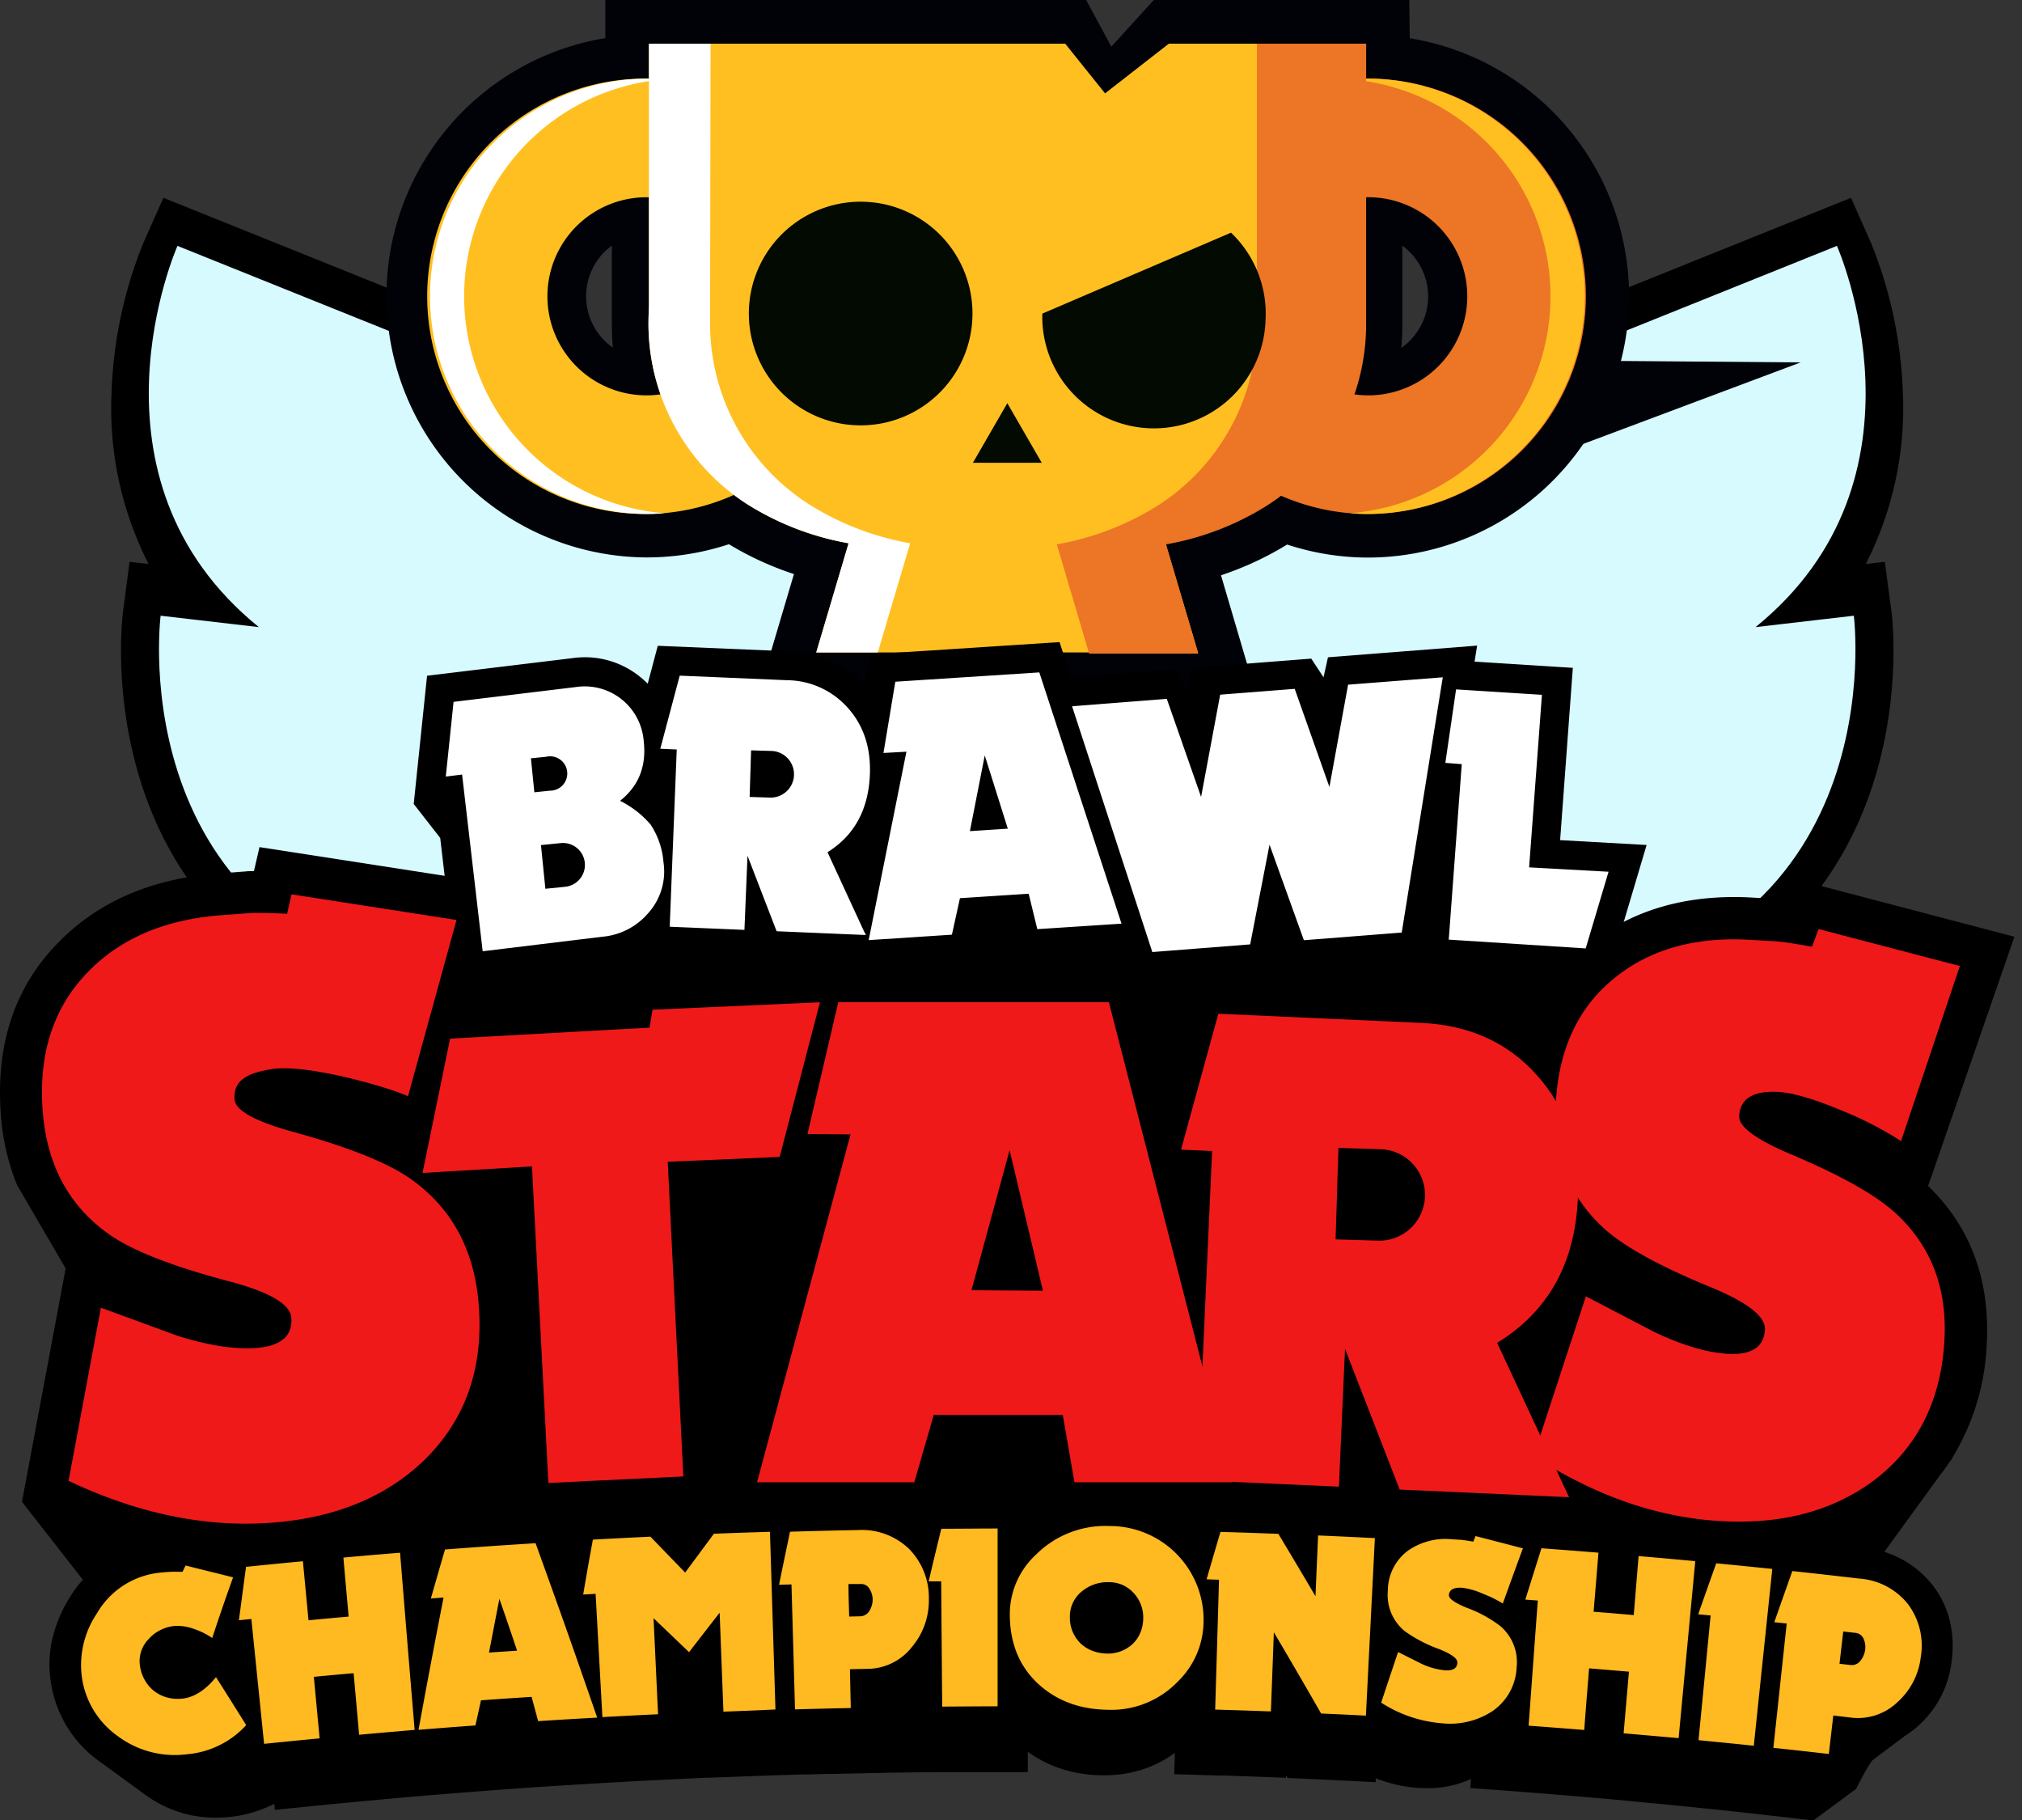 <svg width="160" height="144" fill="none" xmlns="http://www.w3.org/2000/svg"><rect width="100%" height="100%" fill="#333333" stroke="none"/><g clip-path="url(#a)"><path d="m149.146 44.45-1.509.176a27.16 27.16 0 0 0 2.93-13.67 34.611 34.611 0 0 0-2.508-11.725l-1.59-3.579-56.86 22.868-.13-.054-.131.054v38.512h.019v5.588l.13.05.131-.05c7.765 2.96 15.418 4.45 22.845 4.45 2.094.002 4.187-.118 6.267-.36 8.387-.976 14.803-4.224 19.077-9.708.428-.54.821-1.09 1.179-1.648a25.964 25.964 0 0 0 4.666-4.627c7.542-9.646 6.079-21.793 6.014-22.307l-.53-3.97Z" fill="#000"/><path d="m89.332 41.984 56.024-22.53s8.152 18.352-6.44 30.164l7.776-.902s3.418 26.57-24.857 29.86c-12.373 1.437-22.93-.86-32.499-4.715l-.004-31.877Z" fill="#D7FAFF"/><path d="m10.253 44.45 1.505.176a27.11 27.11 0 0 1-2.926-13.67A34.504 34.504 0 0 1 11.34 19.23l1.59-3.579L69.79 38.52l.13-.054.131.054v38.512h-.02v5.588l-.13.05-.13-.05c-7.765 2.96-15.418 4.45-22.845 4.45a53.945 53.945 0 0 1-6.267-.36c-8.387-.976-14.807-4.224-19.081-9.708-.423-.54-.815-1.09-1.175-1.648a25.962 25.962 0 0 1-4.659-4.62c-7.542-9.646-6.078-21.792-6.013-22.306l.522-3.979Z" fill="#000"/><path d="m70.067 41.984-56.024-22.53s-8.152 18.352 6.44 30.164l-7.772-.902s-3.418 26.57 24.853 29.86c12.377 1.437 22.933-.86 32.503-4.715V41.984Z" fill="#D7FAFF"/><path d="M108.237 6.22h-.134V3.457H92.489l-5.046 3.932-3.153-3.932H51.354v2.769h-.23a17.223 17.223 0 1 0 .057 34.445h.092c.45 0 .895-.023 1.333-.057a.732.732 0 0 0-.096 0 17.16 17.16 0 0 0 5.614-1.444c.365.277.74.542 1.133.768a22.34 22.34 0 0 0 7.457 2.91c.15.028.284.074.434.1l-2.557 8.64h21.57l.026.093h8.64l-2.557-8.644a22.247 22.247 0 0 0 7.888-3.007c.422-.265.821-.549 1.209-.845a17.222 17.222 0 1 0 6.87-32.963Zm-57.098 9.386h.215v8.633c-.027.46-.039.925-.039 1.39v.077c.004.718.054 1.435.15 2.146.046.354.104.707.173 1.056.158.781.368 1.551.63 2.304a7.99 7.99 0 0 1-1.102.089 7.837 7.837 0 1 1-.027-15.676v-.019Zm57.152 15.675a7.977 7.977 0 0 1-1.098-.084c.598-1.739.91-3.564.921-5.403v-10.18h.15a7.842 7.842 0 0 1 7.471 4.765 7.84 7.84 0 0 1-4.371 10.373c-.979.38-2.024.56-3.073.53Z" fill="#000207"/><path d="M99.459 55.17h-15.84l-.028-.091H59.96l2.865-9.658a24.911 24.911 0 0 1-5.146-2.362 20.817 20.817 0 0 1-6.397 1.045h-.135a20.683 20.683 0 0 1-3.248-41.09V0h38.047l1.993 3.69L91.302 0h20.215l.034 3.026a20.676 20.676 0 0 1 17.292 22.042 20.68 20.68 0 0 1-20.544 19.047h-.008a20.528 20.528 0 0 1-6.44-1.03 25.286 25.286 0 0 1-5.234 2.432l2.842 9.654ZM88.76 48.26h1.44l-2.338-7.892 3.782-.691a19.02 19.02 0 0 0 6.682-2.542c.33-.208.645-.434.956-.668l1.617-1.225 1.854.81a13.62 13.62 0 0 0 5.519 1.152h.019a13.768 13.768 0 0 0 9.777-23.484 13.767 13.767 0 0 0-9.727-4.05h-3.694V6.912H93.675l-6.796 5.296-4.248-5.296H54.81v2.769h-3.79a13.767 13.767 0 1 0 .038 27.533h.319c.284 0 .576-.019.864-.038v-.023a13.715 13.715 0 0 0 4.481-1.121l1.847-.822 1.62 1.21c.293.218.592.43.903.625a18.82 18.82 0 0 0 6.306 2.45 5.6 5.6 0 0 1 .384.093l3.775.695-2.335 7.887h19.515l.023.089Z" fill="#000207"/><path fill-rule="evenodd" clip-rule="evenodd" d="M110.967 19.442a4.965 4.965 0 0 1 .622 7.487c-.218.222-.455.421-.706.596a19.44 19.44 0 0 0 .084-1.707V19.442ZM96.391 32.42l1.517-4.41c.25-.726.38-1.488.387-2.255V6.03l9.443-.204c.267-.014.533-.014.8 0a17.632 17.632 0 0 1 16.396 22.708l17.551.14-24.012 9.001a17.63 17.63 0 0 1-10.1 3.41H73.279l23.112-8.664ZM48.416 19.433a4.96 4.96 0 0 0-2.038 4.009A4.962 4.962 0 0 0 48.5 27.51c-.051-.56-.08-1.122-.084-1.686V19.433Zm5.151 21.465c-.783.11-1.572.17-2.363.176h-.131l-.059-.001a17.634 17.634 0 0 1-.168-35.258 7.58 7.58 0 0 1 .802 0l9.44.203v19.734c.008.77.14 1.535.39 2.264v.002l3.873 11.26-11.784 1.62Z" fill="#000207"/><path d="M51.123 6.221a17.223 17.223 0 1 0 .062 34.445 17.223 17.223 0 0 0-.062-34.445Zm.043 25.06a7.837 7.837 0 1 1-.024-15.674 7.837 7.837 0 0 1 .023 15.675Z" fill="#FFBF21"/><path d="M108.237 6.221a17.222 17.222 0 1 0 .062 34.445 17.222 17.222 0 0 0-.062-34.445Zm.054 25.06a7.841 7.841 0 0 1-7.256-4.817 7.834 7.834 0 0 1 1.676-8.547 7.836 7.836 0 0 1 12.063 1.156 7.844 7.844 0 0 1 1.332 4.352 7.843 7.843 0 0 1-7.815 7.857Z" fill="#ED7526"/><path d="M36.727 23.47A17.223 17.223 0 0 1 52.61 6.276a17.223 17.223 0 1 0-1.336 34.392c.448 0 .894-.023 1.332-.058a17.223 17.223 0 0 1-15.88-17.138Z" fill="#fff"/><path d="M122.691 23.47a17.22 17.22 0 0 0-15.882-17.195 17.225 17.225 0 0 1 18.588 17.198 17.226 17.226 0 0 1-17.252 17.194c-.449 0-.891-.023-1.333-.058a17.22 17.22 0 0 0 15.879-17.138Z" fill="#FFBF21"/><path d="M108.061 3.456H92.489l-5.046 3.932-3.153-3.932H51.354V24.24c-.023.46-.039.925-.039 1.39v.077a16.977 16.977 0 0 0 7.942 14.266 22.356 22.356 0 0 0 7.895 3.01l-2.561 8.64h30.198l-2.561-8.64a22.333 22.333 0 0 0 7.891-3.01 16.963 16.963 0 0 0 7.942-14.266v-.077c0-.465 0-.93-.039-1.39h.039V3.456Z" fill="#FFBF21"/><path d="M64.13 39.972a16.965 16.965 0 0 1-7.942-14.266v-.077l.039-22.173H51.35V24.24c-.023.46-.038.925-.038 1.39v.077a16.976 16.976 0 0 0 7.94 14.266 22.356 22.356 0 0 0 7.896 3.01l-2.561 8.64h4.873l2.561-8.64a22.335 22.335 0 0 1-7.891-3.01Z" fill="#fff"/><path d="M108.103 3.456h-8.644v22.338a16.981 16.981 0 0 1-7.946 14.27 22.244 22.244 0 0 1-7.887 3.007l2.557 8.644h8.64l-2.557-8.644a22.28 22.28 0 0 0 7.892-3.007 16.994 16.994 0 0 0 7.941-14.27l.004-22.338Z" fill="#ED7526"/><path d="M100.142 25.299a8.835 8.835 0 1 1-17.664-.484l14.93-6.406a8.833 8.833 0 0 1 2.734 6.89ZM79.709 31.9l-2.723 4.715h5.446L79.709 31.9ZM68.104 33.655a8.848 8.848 0 1 0 0-17.696 8.848 8.848 0 0 0 0 17.696Z" fill="#030A01"/><path d="m123.452 66.472 1.006-13.632-7.776-.492.203-1.267-11.804.925-.35 1.583-.971-1.479-9.49.741-.349 1.694-.856-1.602-8.31.653-.914-2.792-14.976.972-.384 2.37a8.771 8.771 0 0 0-6.11-2.616l-10.322-.434-.795 3a7.111 7.111 0 0 0-.695-.615 6.911 6.911 0 0 0-5.246-1.41l-11.52 1.395-1.056 10.145 2.097 2.688 1.305 11.175L42 82.7l10.08-1.22a7.294 7.294 0 0 0 2.512-.769l13.252.56-.123.62 10.03-.654.588-2.515 1.482-.096.6 2.454 7.434-.48.68 2.081 9.984-.768.207-1.079.384 1.033 9.278-.722-.035.43 12.995.826 5.876-5.215 3.072-10.33-6.843-.384Z" fill="#000"/><path d="m152.571 93.833 6.828-19.719-17.557-4.608-.626 1.674c-.188 0-.357-.034-.511-.042l-2.008-.12c-5.092-.295-9.405.915-12.818 3.595a15.104 15.104 0 0 0-4.536 5.76 16.291 16.291 0 0 0-8.72-2.803l-18.729-.84-1.732 6.335-1.824-7.104H69.195l.054-.196-4.44.196h-1.105v.05l-14.935.66-.238 1.448-10.54.603 2.365-8.625-19.823-3.072-.438 1.897c-.245 0-.46 0-.649.027l-2.104.154c-5.288.384-9.566 2.227-12.71 5.456C1.174 78.054-.343 82.624.064 88.12a18.16 18.16 0 0 0 1.29 5.649l3.84 6.589-3.455 18.467 6.985 8.944 1.75.829c4.763 2.254 9.528 3.399 14.167 3.399.691 0 1.386-.027 2.07-.077 5.288-.384 9.646-2.193 12.956-5.353a16.303 16.303 0 0 0 3.48-4.873l.383 8.529h31.754l1.406-6.068h4.366l.856 6.068h41.4a28.076 28.076 0 0 0 7.773 1.601c.514.031 1.029.046 1.536.046 4.439 0 8.306-1.179 11.52-3.506a15.816 15.816 0 0 0 3.84-4.036l5.541-7.622c.246-.315.477-.634.699-.964l.308-.423h-.031a18.67 18.67 0 0 0 2.711-8.966c.276-5.081-1.279-9.27-4.639-12.52Z" fill="#000"/><path d="M33.54 115.56c-3.047 2.911-7.069 4.551-12.066 4.919-5.22.384-10.57-.72-16.048-3.314l2.558-13.697 6.048 2.215c2.437.769 4.51 1.092 6.22.972 1.975-.146 2.908-.943 2.8-2.392-.08-1.083-1.743-2.051-4.992-2.903-4.18-1.104-7.22-2.266-9.116-3.487C5.557 95.623 3.7 92.28 3.375 87.85c-.332-4.524.873-8.183 3.618-10.979 2.58-2.647 6.107-4.136 10.58-4.466l2.104-.153c.265-.02.649-.027 1.152-.02a62.8 62.8 0 0 1 1.89.066l.348-1.536 13.057 2.027-3.84 13.951c-1.375-.672-7.953-2.58-10.73-2.158-2.085.315-3.102.956-2.995 2.404.067.901 1.696 1.78 4.889 2.638 4.14 1.15 7.115 2.339 8.928 3.568 3.328 2.304 5.162 5.647 5.503 10.03.397 5.025-1.05 9.138-4.34 12.338Z" fill="#F01919"/><path d="m61.695 91.537-8.859.384 1.236 24.895-10.679.518-1.298-25.049-8.66.519 2.182-10.626 15.783-.871.234-1.418 13.248-.587-3.187 12.235ZM124.853 94.85c.177-3.919-.901-7.177-3.233-9.772-2.304-2.591-5.353-3.972-9.147-4.144l-16.067-.726-2.95 10.752 2.458.112-1.171 26.051 11.202.503.487-10.906 4.324 11.137 13.402.603-5.691-12.212c4.025-2.463 6.153-6.262 6.386-11.397Z" fill="#F01919"/><path d="m109.186 90.926-3.276-.104-.226 7.239 3.271.1a3.62 3.62 0 1 0 .231-7.235Z" fill="#000"/><path d="M148.17 117.215c-3.248 2.368-7.261 3.413-12.038 3.134-4.992-.29-9.921-2.005-14.785-5.146l4.144-12.638 5.457 2.846c2.209 1.039 4.129 1.607 5.76 1.705 1.885.107 2.868-.526 2.949-1.92.061-1.037-1.386-2.162-4.343-3.376-3.817-1.566-6.548-3.049-8.191-4.447-2.924-2.56-4.26-5.954-4.009-10.184.256-4.323 1.857-7.635 4.804-9.934 2.777-2.181 6.303-3.146 10.575-2.895l2.013.119c.256.015.62.057 1.094.127.48.072 1.071.172 1.782.299l.522-1.398 11.179 2.926-4.655 13.848a28.072 28.072 0 0 0-4.715-2.423c-2.174-.907-3.826-1.393-4.958-1.46-2.012-.12-3.058.512-3.137 1.897-.049.866 1.382 1.904 4.293 3.115 3.774 1.608 6.44 3.106 7.999 4.496 2.877 2.601 4.193 5.996 3.948 10.184-.274 4.795-2.17 8.504-5.688 11.125ZM85.02 117.277l-.922-5.323H73.884l-1.536 5.323H59.906l7.396-27.522-3.407-.031 2.439-10.43h21.412l9.754 37.983H85.02Z" fill="#F01919"/><path d="M49.065 63.362c1.48-1.175 2.103-2.754 1.87-4.735a4.68 4.68 0 0 0-5.345-4.27l-9.7 1.175-.615 5.91 1.29-.158 1.629 13.982 9.48-1.152A5.376 5.376 0 0 0 51.3 72.24a4.92 4.92 0 0 0 1.202-4.01 6.308 6.308 0 0 0-1.014-2.98 7.62 7.62 0 0 0-2.423-1.888ZM68.388 73.73l-2.907-6.302c2.12-1.323 3.238-3.371 3.353-6.144.084-2.112-.49-3.863-1.724-5.253a6.501 6.501 0 0 0-4.839-2.212l-8.486-.361-1.536 5.783 1.301.058-.556 14.024 5.913.25.242-5.868 2.304 5.975 6.882.292h.192l-.139-.242ZM120.998 68.626l1.014-13.651-6.794-.43-.848 5.814 1.298.1-1.029 13.885 10.836.695 1.809-6.067-6.286-.346ZM106.674 54.172l-1.478 8.091-2.746-7.76-5.898.46-1.51 8.091-2.714-7.76-7.496.587 6.351 19.446 7.742-.606 1.532-7.888 2.719 7.558 7.742-.607 3.248-20.195-7.492.583ZM82.082 73.515l-.683-2.803-5.438.353-.637 2.888-6.586.43 2.987-14.908-1.816.1.937-5.637 11.394-.737 6.505 19.88-6.663.434ZM77.923 59.77l-1.175 5.99 3-.195-1.825-5.795Z" fill="#fff"/><path d="m61.104 59.418-1.67-.05-.116 3.686 1.67.054a1.847 1.847 0 0 0 .116-3.69ZM43.236 59.875l-1.225.123.272 2.688 1.225-.127a1.36 1.36 0 1 0-.272-2.688v.004ZM44.372 66.706l-1.566.158.35 3.456 1.566-.157a1.736 1.736 0 1 0-.35-3.457ZM79.89 90.999l-3.019 11.086 5.657.039-2.639-11.125ZM154.276 128.198a7.425 7.425 0 0 0-1.332-2.753 7.847 7.847 0 0 0-5.492-2.988l-.652-.073c-1.456-.169-2.439-.28-3.841-.434l-1.785-.188-1.01-.108c-1.279-.134-2.12-.222-3.306-.337l-1.598-.15-1.121-.108c-1.621-.149-2.531-.234-4.224-.384l-.768-.027v-.042l-2.454-.2-.638-.049-1.113-.089-2.777-.211-1.812-.134c-.768-.204-1.379-.361-2.151-.557l-.837-.215-2.093-.538-.284.714a8.457 8.457 0 0 0-2.795.308 8.17 8.17 0 0 0-.834.295l.031-.568-2.462-.123-1.209-.061-1.045-.05-2.258-.1-2.457-.108-.699-.027-.653-.026-1.647-.058-1.652-.054h-.649l-1.897-.054-.56 1.92a9.687 9.687 0 0 0-6.34-2.304 11.036 11.036 0 0 0-4.247.768 9.933 9.933 0 0 0-2.2 1.233v-1.797h-8.86l-.288 1.198a7.714 7.714 0 0 0-2.07-.856 7.897 7.897 0 0 0-1.152-.208 9.109 9.109 0 0 0-1.213-.057l-1.82.034h-.546l-1.57.043h-.6l-1.42.042-1.371.038-2.992.104-1.125.042-1.152.046-.703.933c-.026.035-.046.066-.073.096l-.48.642-.737-.768-.768-.795-1.11.053-1.77.085-1.037.054-1.77.096-1.95.107-.293 1.436-.491-1.363h-.108l-1.735.108-3.457.234-3.74.261-1.102.085-2.454.199c-1.8.146-2.688.223-4.504.384l-.768.069-2.45.231c-1.809.169-2.715.261-4.52.445l-1.92.196-.035.261-2.039-.507-1.92-.476-.45.933c-.172 0-.34.027-.502.046a9.688 9.688 0 0 0-1.555.308 8.923 8.923 0 0 0-1.886.768 8.806 8.806 0 0 0-2.024 1.566 10.04 10.04 0 0 0-1.336 1.705 11.08 11.08 0 0 0-1.379 3.207 8.94 8.94 0 0 0-.25 2.442c0 .273.032.542.066.814a9.36 9.36 0 0 0 3.84 6.528l3.572 2.604c.21.157.43.303.649.442a9.337 9.337 0 0 0 5.022 1.44 10.97 10.97 0 0 0 1.202-.069 9.806 9.806 0 0 0 3.43-1.033l.05.487 2.326-.238c1.037-.107 1.752-.176 2.55-.253l1.606-.154 2.956-.272c1.586-.143 2.42-.212 3.944-.335l.492-.042.603-.046 1.044-.084.48-.035.987-.077 1.152-.084 1.744-.127 1.036-.069 1.92-.123 2.036-.127.917-.053.488-.027.526-.031.845-.046.587-.035 1.026-.053 2.553-.127 2.34-.108h.218l2.335-.088 1.025-.038.93-.035.879-.031 1.044-.03 1.049-.035h.434l1.612-.042h.473l.964-.023 1.12-.023 2.34-.05 2.165-.031 2.339-.019h6.494v-1.609a9.506 9.506 0 0 0 3.456 1.574c.796.185 1.61.281 2.427.288h.172c.265 0 .526 0 .768-.03a9.462 9.462 0 0 0 2.212-.419 8.908 8.908 0 0 0 2.6-1.329l-.05 1.69 2.335.069 1.121.035h.492l1.436.05 1.121.042 2.335.088v-.215l.135.231 1.282.057 1.298.058 2.055.1 2.334.119v-.311a11.45 11.45 0 0 0 3.38.768c.218 0 .437.019.652.019.323 0 .638 0 .949-.046a7.886 7.886 0 0 0 2.561-.692l-.053.726 2.33.169c1.46.108 2.278.169 3.576.277l.591.046 2.953.246c1.659.145 2.485.218 4.14.384l.864.08.614.058c1.655.161 2.481.246 4.136.418l.622.066.833.088.588.065 1.49.162 2.077.238 2.324.268 3.383-2.496s.971-1.962 1.34-2.304l2.527-1.893a7.576 7.576 0 0 0 1.632-1.375 7.92 7.92 0 0 0 1.939-3.778c.05-.242.092-.484.123-.734.031-.249.061-.564.073-.841a8.381 8.381 0 0 0-.227-2.419Z" fill="#000"/><path d="M16.793 129.6a5.772 5.772 0 0 0-1.433-.711 3.69 3.69 0 0 0-1.57-.238 3.161 3.161 0 0 0-2.035 1.041 2.477 2.477 0 0 0-.688 2.046c.048.415.179.816.384 1.179.186.339.438.637.741.876.306.235.654.409 1.026.511.402.109.822.139 1.236.088.922-.104 1.801-.672 2.638-1.697.96 1.517 1.44 2.277 2.389 3.798a7.134 7.134 0 0 1-4.677 2.304 7.536 7.536 0 0 1-5.5-1.444 6.867 6.867 0 0 1-2.849-4.846 7.325 7.325 0 0 1 1.214-4.854 6.507 6.507 0 0 1 4.992-3.222c.265-.031.545-.05.845-.066.3-.015.606 0 .937 0 .096-.203.146-.303.242-.503 1.505.384 2.257.557 3.759.941a176.562 176.562 0 0 0-1.651 4.797ZM28.417 137.257l-.434-4.873c-1.26.111-1.89.169-3.149.288.184 1.947.276 2.922.457 4.869-1.759.169-2.634.253-4.393.434l-1.01-9.881-.983.1c.223-1.682.334-2.527.564-4.224 1.801-.184 2.688-.273 4.5-.442l.443 4.67c1.27-.123 1.92-.181 3.175-.292-.165-1.87-.25-2.803-.414-4.669a391.31 391.31 0 0 1 4.485-.384c.453 5.606.683 8.409 1.152 14.016-1.751.157-2.627.223-4.393.388ZM42.583 136.178l-.518-1.92a448.69 448.69 0 0 0-4.006.272c-.176.795-.26 1.195-.438 1.989-1.8.131-2.688.2-4.504.346a894.33 894.33 0 0 1 1.982-10.468l-1.006.077c.445-1.536.668-2.327 1.12-3.879 2.865-.215 4.302-.315 7.166-.495 1.99 5.51 2.965 8.271 4.877 13.801-1.87.1-2.807.158-4.673.277Zm-3.072-9.651c-.33 1.698-.492 2.546-.818 4.225l2.223-.15a299.727 299.727 0 0 0-1.39-4.075h-.015ZM57.245 135.429c-.12-3.134-.181-4.697-.3-7.83a854.314 854.314 0 0 0-2.42 3.122c-1.12-1.071-1.681-1.605-2.81-2.688l.357 7.599a590.24 590.24 0 0 0-4.405.227l-.537-9.754-.983.058c.295-1.74.445-2.608.768-4.347 1.82-.1 2.734-.146 4.554-.234 1.106 1.152 1.651 1.701 2.746 2.841.906-1.225 1.363-1.835 2.277-3.072 1.774-.069 2.661-.1 4.435-.153l.434 14.058c-1.659.081-2.477.108-4.116.173ZM72.167 130.302a4.507 4.507 0 0 1-3.544 1.74l-1.367.027.065 3.072c-1.767.034-2.646.058-4.412.107-.112-3.955-.166-5.933-.28-9.888l-.984.031c.342-1.682.519-2.523.868-4.201 2.143-.062 3.218-.089 5.376-.131a5.385 5.385 0 0 1 4.055 1.502 5.498 5.498 0 0 1 1.556 3.99 5.682 5.682 0 0 1-1.333 3.751Zm-3.364-4.589a.75.75 0 0 0-.68-.384h-.983c0 1.03.031 1.536.054 2.573l.853-.019a.866.866 0 0 0 .768-.465c.163-.275.245-.59.238-.91a1.623 1.623 0 0 0-.25-.795ZM74.556 135.03c-.035-3.967-.05-5.949-.081-9.912h-.987c.384-1.666.595-2.496.995-4.162 1.785 0 2.688-.02 4.458-.02v14.067c-1.755.007-2.63.011-4.385.027ZM93.222 133.025a7.298 7.298 0 0 1-5.58 2.254c-2.252-.033-4.11-.744-5.575-2.131-1.44-1.375-2.166-3.195-2.162-5.457a6.43 6.43 0 0 1 2.066-4.681 7.76 7.76 0 0 1 5.84-2.269 7.421 7.421 0 0 1 7.423 7.73 6.694 6.694 0 0 1-2.012 4.554Zm-3.517-6.985a2.605 2.605 0 0 0-2-.856 3.152 3.152 0 0 0-2.144.768 2.527 2.527 0 0 0-.902 1.985 2.83 2.83 0 0 0 .833 2.077c.27.26.59.462.941.596.38.144.784.22 1.19.222a2.847 2.847 0 0 0 2.009-.768 2.6 2.6 0 0 0 .599-.875c.148-.35.227-.726.23-1.106a2.822 2.822 0 0 0-.756-2.043ZM104.539 135.575a508.058 508.058 0 0 0-3.74-6.428c-.092 2.503-.138 3.759-.234 6.263-1.763-.066-2.646-.092-4.409-.146.123-4.113.184-6.167.304-10.276l-.983-.031c.433-1.502.656-2.25 1.098-3.752 1.831.054 2.75.085 4.581.154 1.183 1.97 1.77 2.957 2.938 4.934.08-1.92.123-2.884.207-4.807 1.797.076 2.688.119 4.493.211l-.71 14.047a350.277 350.277 0 0 0-3.545-.169ZM118.091 135.39a6.101 6.101 0 0 1-3.952.961 10.388 10.388 0 0 1-4.846-1.636c.53-1.606.799-2.404 1.337-4.006l1.801.903a5.522 5.522 0 0 0 1.92.545c.622.039.944-.161.971-.599.023-.326-.457-.687-1.432-1.075a11.16 11.16 0 0 1-2.719-1.413 3.703 3.703 0 0 1-1.352-3.226 3.96 3.96 0 0 1 1.579-3.145 5.203 5.203 0 0 1 3.544-.906l.676.038.365.046.599.1c.069-.177.103-.265.176-.442 1.502.384 2.251.58 3.748.972-.641 1.743-.96 2.619-1.589 4.362a9.637 9.637 0 0 0-1.567-.768 5.8 5.8 0 0 0-1.651-.476c-.673-.042-1.022.154-1.049.591 0 .277.465.603 1.429.999a9.957 9.957 0 0 1 2.653 1.451 3.738 3.738 0 0 1 1.279 3.242 4.417 4.417 0 0 1-1.92 3.482ZM128.475 137.142l.422-4.877-3.153-.265c-.157 1.95-.238 2.926-.384 4.877a529.243 529.243 0 0 0-4.401-.338c.288-3.963.434-5.945.726-9.904l-.987-.073 1.275-4.063c1.805.135 2.707.204 4.512.35-.153 1.866-.226 2.803-.384 4.673 1.271.1 1.92.154 3.176.265l.384-4.669c1.797.153 2.688.234 4.485.403l-1.317 14.001c-1.728-.15-2.603-.231-4.354-.38ZM134.404 137.683c.384-3.944.576-5.918.956-9.865l-.983-.092c.568-1.617.852-2.423 1.428-4.036 1.774.173 2.661.261 4.436.445-.584 5.599-.88 8.395-1.463 13.99-1.74-.185-2.616-.265-4.374-.442ZM150.179 134.646a4.532 4.532 0 0 1-3.752 1.248l-1.359-.162-.354 3.046c-1.755-.204-2.63-.3-4.389-.488l1.056-9.835-.983-.103c.568-1.621.856-2.431 1.429-4.048 2.138.231 3.206.35 5.341.599a5.383 5.383 0 0 1 3.821 2.032 5.462 5.462 0 0 1 1.002 4.166 5.665 5.665 0 0 1-1.812 3.545Zm-2.719-4.993a.773.773 0 0 0-.626-.457l-.979-.111c-.119 1.022-.177 1.536-.296 2.554l.853.096a.858.858 0 0 0 .821-.357c.197-.251.321-.552.358-.868a1.642 1.642 0 0 0-.131-.864v.007Z" fill="#FFB921"/></g><defs><clipPath id="a"><path fill="#fff" d="M0 0h159.399v144H0z"/></clipPath></defs></svg>